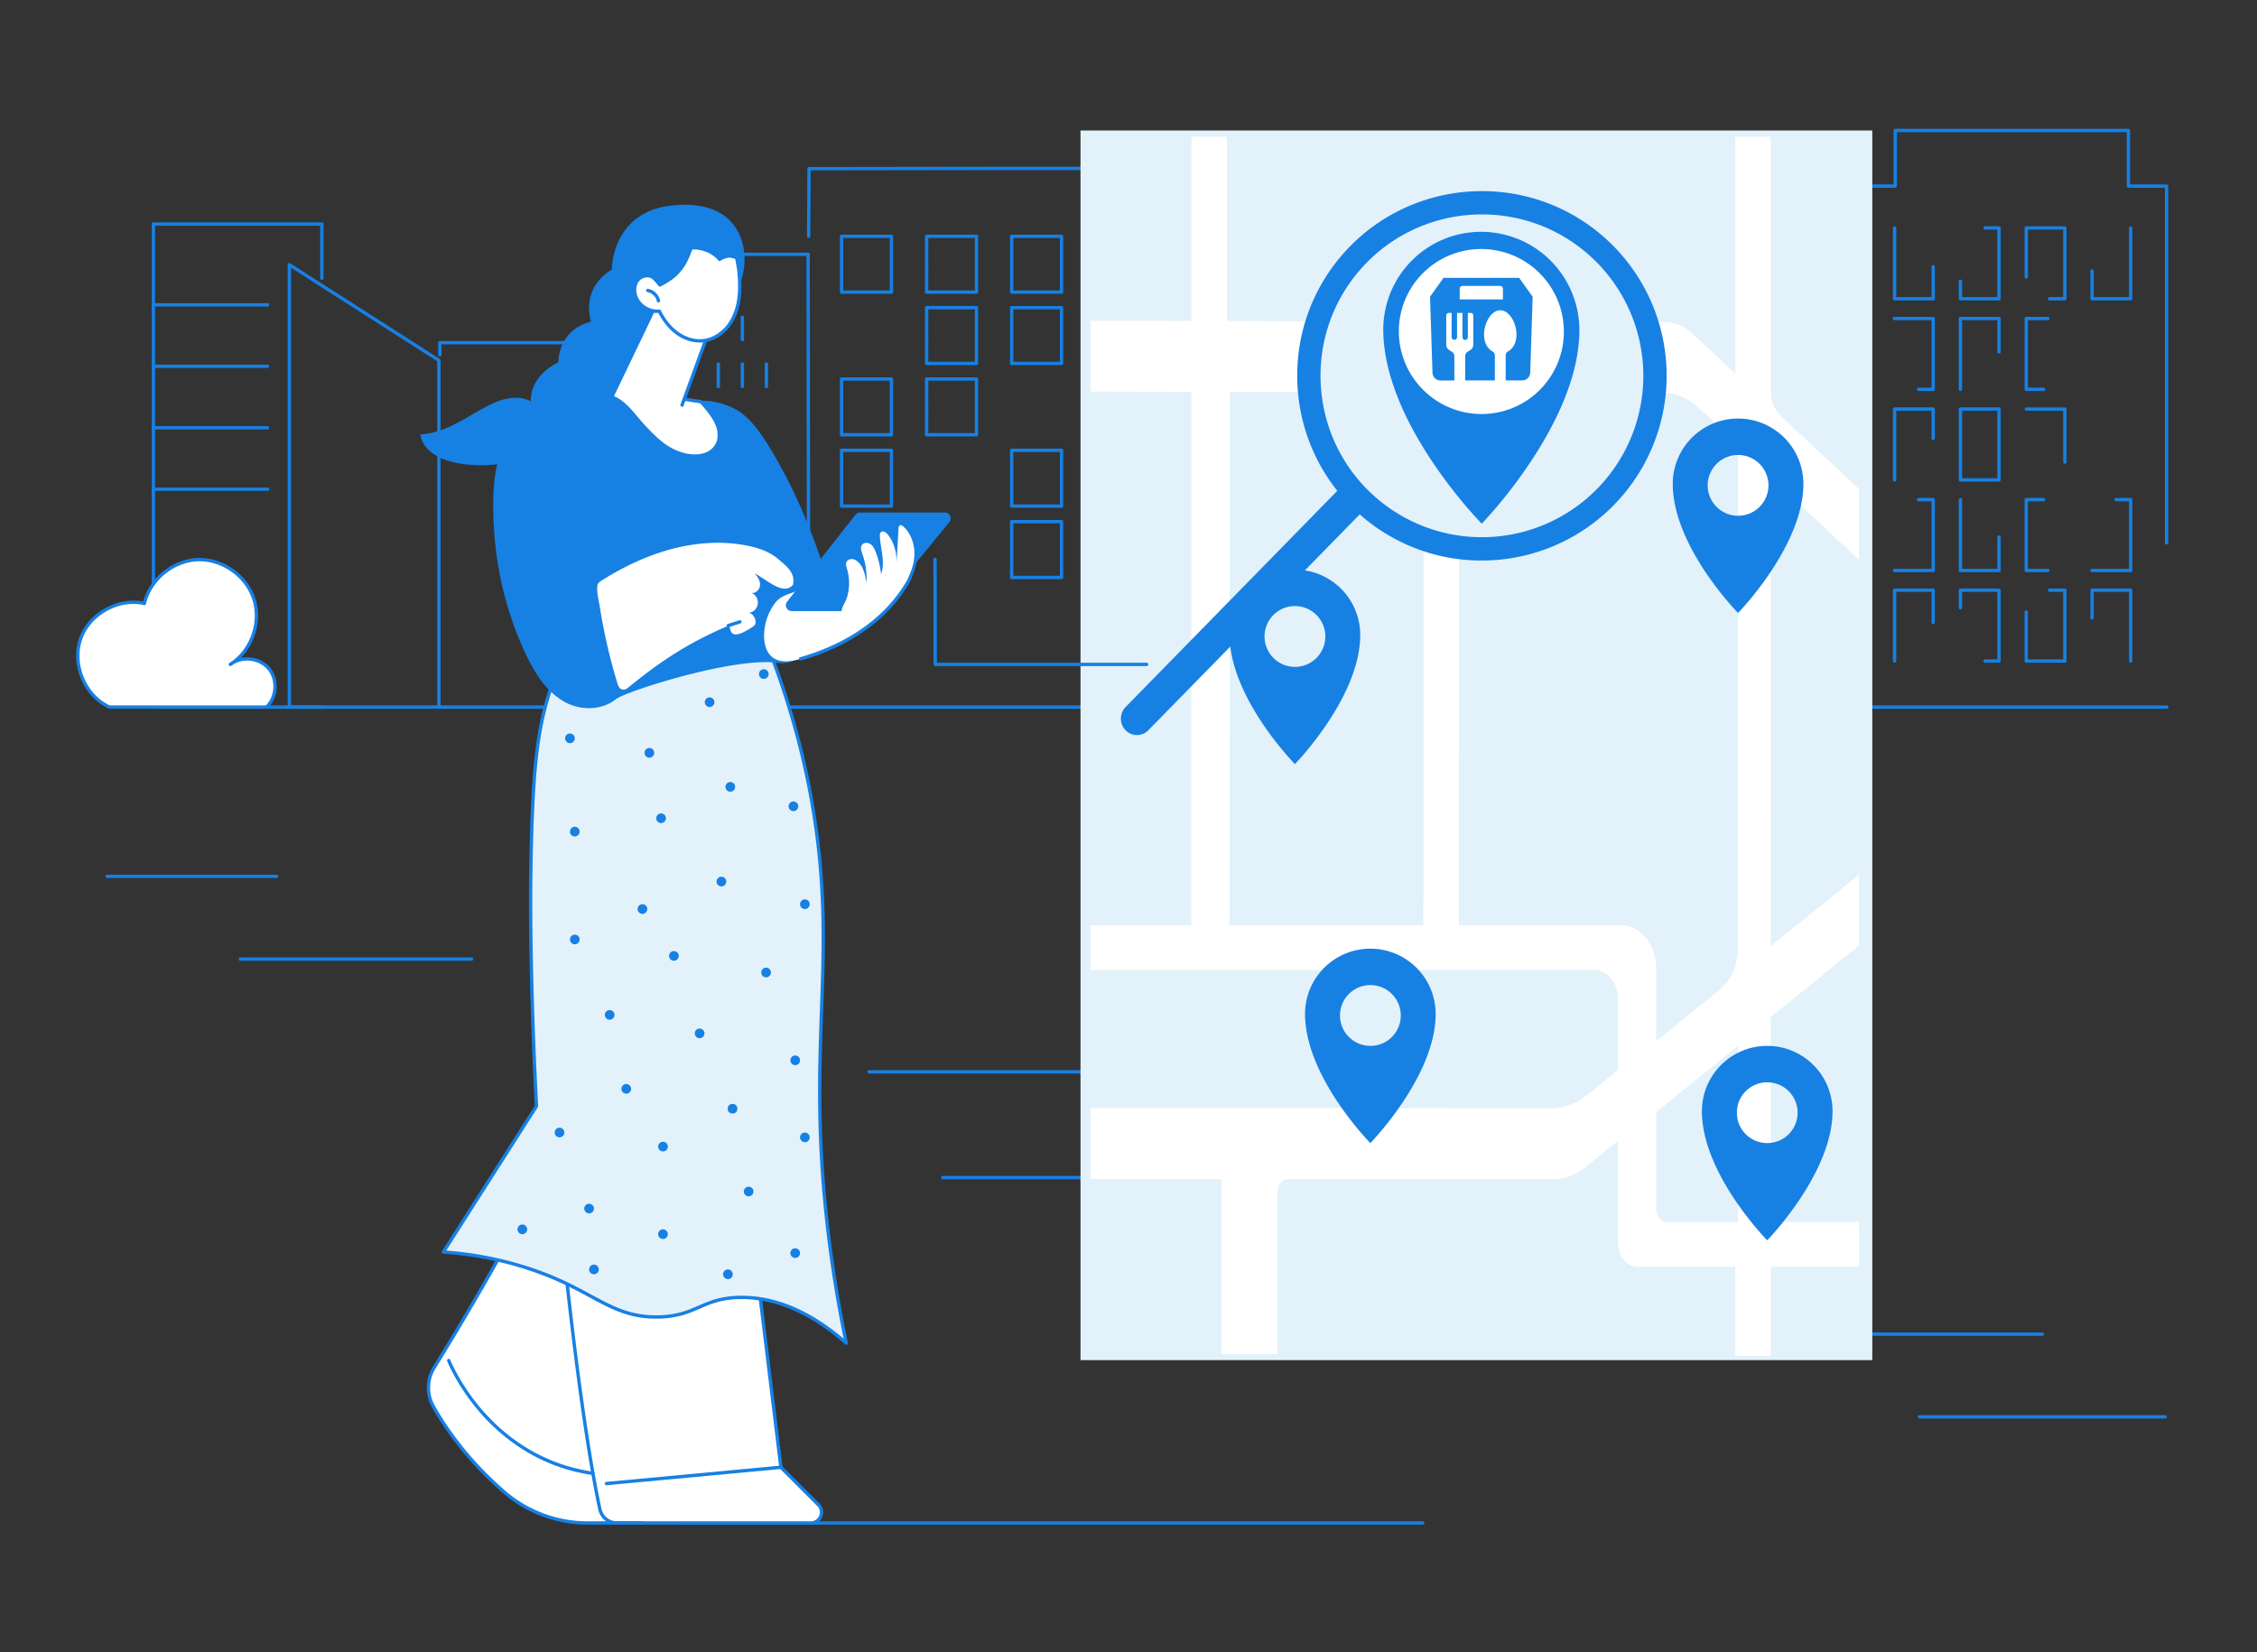 <svg xmlns="http://www.w3.org/2000/svg" viewBox="0 0 3415 2500"><rect x="0" y="0" width="3415" height="2500" fill="#333333" stroke="none"/><defs><style>.cls-1{fill:#1780e3;}.cls-2{fill:#fff;}.cls-3{fill:#e3f1fa;}.cls-4{fill:#1784e3;}</style></defs><g id="Illustration"><g id="Travel_apps" data-name="Travel apps"><path class="cls-1" d="M1913.28,944.52a2.54,2.54,0,0,1-2.54-2.53l-2-684.62H1494.37l-267.71.37-.61,99.77a2.54,2.54,0,0,1-2.54,2.53h0a2.55,2.55,0,0,1-2.53-2.56l.63-102.29a2.53,2.53,0,0,1,2.54-2.52l270.23-.38h416.87a2.54,2.54,0,0,1,2.54,2.53l2,687.16a2.54,2.54,0,0,1-2.53,2.54Z"/><path class="cls-1" d="M1863.61,444.58h-75.48a2.54,2.54,0,0,1-2.54-2.54V357.65a2.54,2.54,0,0,1,2.54-2.54h75.48a2.54,2.54,0,0,1,2.54,2.54V442A2.54,2.54,0,0,1,1863.61,444.58Zm-72.94-5.08h70.4V360.19h-70.4Z"/><path class="cls-1" d="M1606.21,444.58h-75.48a2.54,2.54,0,0,1-2.53-2.54V357.65a2.54,2.54,0,0,1,2.53-2.54h75.48a2.54,2.54,0,0,1,2.54,2.54V442A2.54,2.54,0,0,1,1606.21,444.58Zm-72.94-5.08h70.4V360.19h-70.4Z"/><path class="cls-1" d="M1477.51,444.58H1402a2.54,2.54,0,0,1-2.53-2.54V357.65a2.54,2.54,0,0,1,2.53-2.54h75.48a2.54,2.54,0,0,1,2.53,2.54V442A2.54,2.54,0,0,1,1477.51,444.58Zm-72.94-5.08H1475V360.19h-70.4Z"/><path class="cls-1" d="M1348.81,444.58h-75.47a2.54,2.54,0,0,1-2.54-2.54V357.65a2.54,2.54,0,0,1,2.54-2.54h75.47a2.54,2.54,0,0,1,2.54,2.54V442A2.54,2.54,0,0,1,1348.81,444.58Zm-72.94-5.08h70.4V360.19h-70.4Z"/><path class="cls-1" d="M1863.61,552.5h-75.48a2.54,2.54,0,0,1-2.54-2.54V465.58a2.54,2.54,0,0,1,2.54-2.54h75.48a2.54,2.54,0,0,1,2.54,2.54V550A2.54,2.54,0,0,1,1863.61,552.5Zm-72.94-5.07h70.4V468.11h-70.4Z"/><path class="cls-1" d="M1734.91,552.5h-75.48a2.53,2.53,0,0,1-2.53-2.54V465.58a2.53,2.53,0,0,1,2.53-2.54h75.48a2.54,2.54,0,0,1,2.54,2.54V550A2.54,2.54,0,0,1,1734.91,552.5ZM1662,547.43h70.4V468.11H1662Z"/><path class="cls-1" d="M1606.21,552.5h-75.48a2.53,2.53,0,0,1-2.53-2.54V465.58a2.53,2.53,0,0,1,2.53-2.54h75.48a2.54,2.54,0,0,1,2.54,2.54V550A2.54,2.54,0,0,1,1606.21,552.5Zm-72.94-5.07h70.4V468.11h-70.4Z"/><path class="cls-1" d="M1477.51,552.5H1402a2.53,2.53,0,0,1-2.53-2.54V465.58A2.53,2.53,0,0,1,1402,463h75.48a2.53,2.53,0,0,1,2.53,2.54V550A2.53,2.53,0,0,1,1477.51,552.5Zm-72.94-5.07H1475V468.11h-70.4Z"/><path class="cls-1" d="M1863.61,660.43h-75.48a2.54,2.54,0,0,1-2.54-2.54V573.5a2.54,2.54,0,0,1,2.54-2.54h75.48a2.54,2.54,0,0,1,2.54,2.54v84.39A2.54,2.54,0,0,1,1863.61,660.43Zm-72.94-5.08h70.4V576h-70.4Z"/><path class="cls-1" d="M1734.91,660.43h-75.48a2.54,2.54,0,0,1-2.53-2.54V573.5a2.54,2.54,0,0,1,2.53-2.54h75.48a2.54,2.54,0,0,1,2.54,2.54v84.39A2.54,2.54,0,0,1,1734.91,660.43ZM1662,655.35h70.4V576H1662Z"/><path class="cls-1" d="M1477.51,660.43H1402a2.54,2.54,0,0,1-2.53-2.54V573.5A2.54,2.54,0,0,1,1402,571h75.48a2.54,2.54,0,0,1,2.53,2.54v84.39A2.54,2.54,0,0,1,1477.51,660.43Zm-72.94-5.08H1475V576h-70.4Z"/><path class="cls-1" d="M1348.81,660.43h-75.47a2.54,2.54,0,0,1-2.54-2.54V573.5a2.54,2.54,0,0,1,2.54-2.54h75.47a2.54,2.54,0,0,1,2.54,2.54v84.39A2.54,2.54,0,0,1,1348.81,660.43Zm-72.94-5.08h70.4V576h-70.4Z"/><path class="cls-1" d="M1863.61,768.36h-75.48a2.54,2.54,0,0,1-2.54-2.54V681.43a2.54,2.54,0,0,1,2.54-2.54h75.48a2.54,2.54,0,0,1,2.54,2.54v84.39A2.54,2.54,0,0,1,1863.61,768.36Zm-72.94-5.08h70.4V684h-70.4Z"/><path class="cls-1" d="M1606.21,768.36h-75.48a2.54,2.54,0,0,1-2.53-2.54V681.43a2.54,2.54,0,0,1,2.53-2.54h75.48a2.54,2.54,0,0,1,2.54,2.54v84.39A2.54,2.54,0,0,1,1606.21,768.36Zm-72.94-5.08h70.4V684h-70.4Z"/><path class="cls-1" d="M1348.81,768.36h-75.47a2.54,2.54,0,0,1-2.54-2.54V681.43a2.54,2.54,0,0,1,2.54-2.54h75.47a2.54,2.54,0,0,1,2.54,2.54v84.39A2.54,2.54,0,0,1,1348.81,768.36Zm-72.94-5.08h70.4V684h-70.4Z"/><path class="cls-1" d="M1734.91,876.29h-75.48a2.54,2.54,0,0,1-2.53-2.54V789.36a2.54,2.54,0,0,1,2.53-2.54h75.48a2.54,2.54,0,0,1,2.54,2.54v84.39A2.54,2.54,0,0,1,1734.91,876.29ZM1662,871.21h70.4V791.9H1662Z"/><path class="cls-1" d="M1606.21,876.29h-75.48a2.54,2.54,0,0,1-2.53-2.54V789.36a2.54,2.54,0,0,1,2.53-2.54h75.48a2.54,2.54,0,0,1,2.54,2.54v84.39A2.54,2.54,0,0,1,1606.21,876.29Zm-72.94-5.08h70.4V791.9h-70.4Z"/><path class="cls-1" d="M1734.91,984.21h-75.48a2.53,2.53,0,0,1-2.53-2.53V897.29a2.53,2.53,0,0,1,2.53-2.54h75.48a2.54,2.54,0,0,1,2.54,2.54v84.39A2.54,2.54,0,0,1,1734.91,984.21ZM1662,979.14h70.4V899.82H1662Z"/><path class="cls-1" d="M857.6,1072.45a2.54,2.54,0,0,1-2.54-2.54V521.09h-187v15.59a2.54,2.54,0,1,1-5.07,0V518.55a2.53,2.53,0,0,1,2.53-2.54h192a2.53,2.53,0,0,1,2.54,2.54v551.36A2.54,2.54,0,0,1,857.6,1072.45Z"/><path class="cls-1" d="M1223.51,984.21a2.54,2.54,0,0,1-2.54-2.53l-.79-594.34h-232V590a2.54,2.54,0,0,1-2.54,2.54H876.57a2.54,2.54,0,1,1,0-5.08H983.09V384.8a2.54,2.54,0,0,1,2.54-2.54h237.08a2.54,2.54,0,0,1,2.54,2.54l.8,596.87A2.54,2.54,0,0,1,1223.51,984.21Z"/><path class="cls-1" d="M1014.08,445.76a2.54,2.54,0,0,1-2.54-2.54V409.4a2.54,2.54,0,1,1,5.08,0v33.82A2.54,2.54,0,0,1,1014.08,445.76Z"/><path class="cls-1" d="M1014.08,516.54a2.54,2.54,0,0,1-2.54-2.54V480.18a2.54,2.54,0,1,1,5.08,0V514A2.54,2.54,0,0,1,1014.08,516.54Z"/><path class="cls-1" d="M1050.47,516.54a2.54,2.54,0,0,1-2.54-2.54V480.18a2.54,2.54,0,1,1,5.07,0V514A2.54,2.54,0,0,1,1050.47,516.54Z"/><path class="cls-1" d="M1050.47,658.1a2.54,2.54,0,0,1-2.54-2.54V621.74a2.54,2.54,0,1,1,5.07,0v33.82A2.54,2.54,0,0,1,1050.47,658.1Z"/><path class="cls-1" d="M1086.85,587.32a2.54,2.54,0,0,1-2.54-2.54V551a2.54,2.54,0,0,1,5.08,0v33.82A2.54,2.54,0,0,1,1086.85,587.32Z"/><path class="cls-1" d="M1123.24,587.32a2.54,2.54,0,0,1-2.54-2.54V551a2.54,2.54,0,0,1,5.08,0v33.82A2.54,2.54,0,0,1,1123.24,587.32Z"/><path class="cls-1" d="M1159.62,587.32a2.54,2.54,0,0,1-2.54-2.54V551a2.54,2.54,0,0,1,5.08,0v33.82A2.54,2.54,0,0,1,1159.62,587.32Z"/><path class="cls-1" d="M1086.85,658.1a2.54,2.54,0,0,1-2.54-2.54V621.74a2.54,2.54,0,0,1,5.08,0v33.82A2.54,2.54,0,0,1,1086.85,658.1Z"/><path class="cls-1" d="M1123.24,516.54a2.54,2.54,0,0,1-2.54-2.54V480.18a2.54,2.54,0,1,1,5.08,0V514A2.54,2.54,0,0,1,1123.24,516.54Z"/><path class="cls-1" d="M1014.08,723.84a2.54,2.54,0,0,1-2.54-2.54V687.48a2.54,2.54,0,0,1,5.08,0V721.3A2.54,2.54,0,0,1,1014.08,723.84Z"/><path class="cls-1" d="M1050.47,723.84a2.53,2.53,0,0,1-2.54-2.54V687.48a2.54,2.54,0,1,1,5.07,0V721.3A2.53,2.53,0,0,1,1050.47,723.84Z"/><path class="cls-1" d="M1050.47,794.62a2.54,2.54,0,0,1-2.54-2.54V758.26a2.54,2.54,0,1,1,5.07,0v33.82A2.54,2.54,0,0,1,1050.47,794.62Z"/><path class="cls-1" d="M1086.85,795.7a2.54,2.54,0,0,1-2.54-2.54V759.34a2.54,2.54,0,0,1,5.08,0v33.82A2.54,2.54,0,0,1,1086.85,795.7Z"/><path class="cls-1" d="M1123.24,795.7a2.54,2.54,0,0,1-2.54-2.54V759.34a2.54,2.54,0,1,1,5.08,0v33.82A2.54,2.54,0,0,1,1123.24,795.7Z"/><path class="cls-1" d="M1123.24,723.84a2.53,2.53,0,0,1-2.54-2.54V687.48a2.54,2.54,0,0,1,5.08,0V721.3A2.54,2.54,0,0,1,1123.24,723.84Z"/><path class="cls-1" d="M1123.24,865.4a2.54,2.54,0,0,1-2.54-2.54V829a2.54,2.54,0,0,1,5.08,0v33.82A2.54,2.54,0,0,1,1123.24,865.4Z"/><path class="cls-1" d="M3278.44,1072.46H664.1a2.54,2.54,0,1,1,0-5.07H3278.44a2.54,2.54,0,1,1,0,5.07Z"/><path class="cls-1" d="M487,1072.45H232.12a2.54,2.54,0,0,1-2.54-2.54V339a2.54,2.54,0,0,1,2.54-2.54H487a2.54,2.54,0,0,1,2.54,2.54v82.14a2.54,2.54,0,0,1-5.07,0v-79.6H234.66v725.88H487a2.54,2.54,0,0,1,0,5.08Z"/><path class="cls-1" d="M404.83,463.84H232.12a2.54,2.54,0,0,1,0-5.08H404.83a2.54,2.54,0,1,1,0,5.08Z"/><path class="cls-1" d="M404.83,556.82H232.12a2.54,2.54,0,1,1,0-5.08H404.83a2.54,2.54,0,1,1,0,5.08Z"/><path class="cls-1" d="M404.83,649.8H232.12a2.54,2.54,0,0,1,0-5.08H404.83a2.54,2.54,0,1,1,0,5.08Z"/><path class="cls-1" d="M404.83,742.77H232.12a2.54,2.54,0,1,1,0-5.07H404.83a2.54,2.54,0,1,1,0,5.07Z"/><path class="cls-1" d="M664.1,1072.45H437.83a2.54,2.54,0,0,1-2.54-2.54V400.58a2.54,2.54,0,0,1,3.91-2.14L665.47,543.15a2.56,2.56,0,0,1,1.17,2.14v524.62A2.54,2.54,0,0,1,664.1,1072.45Zm-223.73-5.08H661.56V546.68L440.37,405.22Z"/><path class="cls-2" d="M165.44,1069.91c-36.74-17-56.71-64.42-43.67-102.72s57.27-63,96.73-54c8.56-36.43,43.35-65,80.75-66.29s74.1,24.76,85.18,60.5-4.43,78-36,98.07c17-13.15,44.24-10.3,58.17,6.1s12.37,43.69-3.35,58.38Z"/><path class="cls-1" d="M403.23,1072.45H165.44a2.45,2.45,0,0,1-1.06-.24c-38-17.52-58.58-66-45-105.84,13.15-38.64,57.27-63.89,97.26-56.2,9.76-36.41,44.79-64.53,82.53-65.84,38.61-1.34,76.27,25.43,87.7,62.28,9.53,30.74,0,66-22.3,88.92,15.8-3.12,33.43,2,44,14.35,14.77,17.39,13.11,46.3-3.56,61.88A2.54,2.54,0,0,1,403.23,1072.45ZM166,1067.37h236.2c14.11-14,15.33-39,2.44-54.2-12.15-14.29-35-17.64-51-8.2q-1.87,1.35-3.84,2.6a2.54,2.54,0,0,1-2.91-4.15,38.49,38.49,0,0,1,3.94-2.68C379,980.38,392.33,941.41,382,908.11c-10.77-34.74-46.38-60-82.67-58.71s-70,28.93-78.37,64.33a2.54,2.54,0,0,1-3,1.9c-38.2-8.69-81.14,15.3-93.76,52.38C111.47,1005.34,130.61,1050.69,166,1067.37Z"/><path class="cls-1" d="M2809.88,1054.06a2.54,2.54,0,0,1-2.54-2.54V281.6a2.54,2.54,0,0,1,2.54-2.54h55.24V197.44a2.54,2.54,0,0,1,2.54-2.54h352.76a2.54,2.54,0,0,1,2.54,2.54v81.62h55.25a2.54,2.54,0,0,1,2.54,2.54V821.49a2.54,2.54,0,0,1-5.08,0V284.14h-55.25a2.54,2.54,0,0,1-2.54-2.54V200H2870.2V281.6a2.54,2.54,0,0,1-2.54,2.54h-55.24v767.38A2.54,2.54,0,0,1,2809.88,1054.06Z"/><path class="cls-1" d="M3223.87,454.61h-58.41a2.54,2.54,0,0,1-2.54-2.54V410.19a2.54,2.54,0,0,1,5.08,0v39.35h53.33V344.92a2.54,2.54,0,0,1,5.08,0V452.07A2.53,2.53,0,0,1,3223.87,454.61Z"/><path class="cls-1" d="M3124.27,454.61h-22.84a2.54,2.54,0,1,1,0-5.07h20.3V347.45h-53.34v71.41a2.54,2.54,0,1,1-5.07,0V344.92a2.53,2.53,0,0,1,2.53-2.54h58.42a2.54,2.54,0,0,1,2.54,2.54V452.07A2.54,2.54,0,0,1,3124.27,454.61Z"/><path class="cls-1" d="M3024.66,454.61h-58.41a2.53,2.53,0,0,1-2.54-2.54V425.61a2.54,2.54,0,0,1,5.08,0v23.93h53.33V347.45h-18.39a2.54,2.54,0,1,1,0-5.07h20.93a2.54,2.54,0,0,1,2.54,2.54V452.07A2.54,2.54,0,0,1,3024.66,454.61Z"/><path class="cls-1" d="M2925.05,454.61h-58.41a2.54,2.54,0,0,1-2.54-2.54V344.92a2.54,2.54,0,0,1,5.08,0V449.54h53.34v-46.1a2.54,2.54,0,0,1,5.07,0v48.63A2.53,2.53,0,0,1,2925.05,454.61Z"/><path class="cls-1" d="M3092,591.66h-26.13a2.53,2.53,0,0,1-2.53-2.54V482a2.53,2.53,0,0,1,2.53-2.54h32.43a2.54,2.54,0,1,1,0,5.07h-29.89V586.59H3092a2.54,2.54,0,1,1,0,5.07Z"/><path class="cls-1" d="M2966.25,591.66a2.53,2.53,0,0,1-2.54-2.54V482a2.53,2.53,0,0,1,2.54-2.54h58.41a2.54,2.54,0,0,1,2.54,2.54v50.6a2.54,2.54,0,1,1-5.08,0V484.5h-53.33V589.12A2.54,2.54,0,0,1,2966.25,591.66Z"/><path class="cls-1" d="M2925.05,591.66h-22.17a2.54,2.54,0,0,1,0-5.07h19.64V484.5h-55.88a2.54,2.54,0,1,1,0-5.07h58.41a2.53,2.53,0,0,1,2.54,2.54V589.12A2.53,2.53,0,0,1,2925.05,591.66Z"/><path class="cls-1" d="M3124.27,701.82a2.54,2.54,0,0,1-2.54-2.54V621.55h-55.88a2.54,2.54,0,0,1,0-5.07h58.42a2.54,2.54,0,0,1,2.54,2.54v80.26A2.54,2.54,0,0,1,3124.27,701.82Z"/><path class="cls-1" d="M3024.66,728.71h-58.41a2.53,2.53,0,0,1-2.54-2.53V619a2.53,2.53,0,0,1,2.54-2.54h58.41a2.54,2.54,0,0,1,2.54,2.54V726.18A2.54,2.54,0,0,1,3024.66,728.71Zm-55.87-5.07h53.33V621.55h-53.33Z"/><path class="cls-1" d="M3223.87,1002.81a2.54,2.54,0,0,1-2.54-2.53V895.65H3168V935a2.54,2.54,0,0,1-5.08,0V893.12a2.54,2.54,0,0,1,2.54-2.54h58.41a2.53,2.53,0,0,1,2.54,2.54v107.16A2.53,2.53,0,0,1,3223.87,1002.81Z"/><path class="cls-1" d="M3124.27,1002.81h-58.42a2.53,2.53,0,0,1-2.53-2.53V926.33a2.54,2.54,0,1,1,5.07,0v71.41h53.34V895.65h-20.3a2.54,2.54,0,1,1,0-5.07h22.84a2.54,2.54,0,0,1,2.54,2.54v107.16A2.54,2.54,0,0,1,3124.27,1002.81Z"/><path class="cls-1" d="M3024.66,1002.81h-20.93a2.54,2.54,0,1,1,0-5.07h18.39V895.65h-53.33v23.93a2.54,2.54,0,0,1-5.08,0V893.12a2.53,2.53,0,0,1,2.54-2.54h58.41a2.54,2.54,0,0,1,2.54,2.54v107.16A2.54,2.54,0,0,1,3024.66,1002.81Z"/><path class="cls-1" d="M2866.64,1002.81a2.54,2.54,0,0,1-2.54-2.53V893.12a2.54,2.54,0,0,1,2.54-2.54h58.41a2.53,2.53,0,0,1,2.54,2.54v48.63a2.54,2.54,0,1,1-5.07,0v-46.1h-53.34v104.63A2.54,2.54,0,0,1,2866.64,1002.81Z"/><path class="cls-1" d="M3098.28,865.76h-32.43a2.53,2.53,0,0,1-2.53-2.53V756.07a2.53,2.53,0,0,1,2.53-2.54H3092a2.54,2.54,0,0,1,0,5.08h-23.59V860.69h29.89a2.54,2.54,0,1,1,0,5.07Z"/><path class="cls-1" d="M3024.66,865.76h-58.41a2.53,2.53,0,0,1-2.54-2.53V756.07a2.54,2.54,0,1,1,5.08,0V860.69h53.33V812.62a2.54,2.54,0,1,1,5.08,0v50.61A2.54,2.54,0,0,1,3024.66,865.76Z"/><path class="cls-1" d="M2925.05,865.76h-58.41a2.54,2.54,0,1,1,0-5.07h55.88V758.61h-19.64a2.54,2.54,0,0,1,0-5.08h22.17a2.53,2.53,0,0,1,2.54,2.54V863.23A2.53,2.53,0,0,1,2925.05,865.76Z"/><path class="cls-1" d="M3223.87,865.76h-58.41a2.54,2.54,0,1,1,0-5.07h55.87V758.61H3201.7a2.54,2.54,0,1,1,0-5.08h22.17a2.53,2.53,0,0,1,2.54,2.54V863.23A2.53,2.53,0,0,1,3223.87,865.76Z"/><path class="cls-1" d="M2866.64,728.71a2.54,2.54,0,0,1-2.54-2.53V619a2.54,2.54,0,0,1,2.54-2.54h58.41a2.53,2.53,0,0,1,2.54,2.54v44.24a2.54,2.54,0,1,1-5.07,0V621.55h-53.34V726.18A2.54,2.54,0,0,1,2866.64,728.71Z"/><path class="cls-1" d="M2258.82,1072.46a2.54,2.54,0,0,1-2.54-2.53V442.38H1935V589.47a2.54,2.54,0,0,1-5.08,0V439.84a2.54,2.54,0,0,1,2.54-2.54h326.37a2.54,2.54,0,0,1,2.54,2.54v630.09A2.53,2.53,0,0,1,2258.82,1072.46Z"/><rect class="cls-3" x="2176.94" y="477.39" width="41.74" height="144.35" transform="translate(4395.62 1099.12) rotate(180)"/><rect class="cls-3" x="2093.47" y="477.39" width="41.74" height="144.35" transform="translate(4228.67 1099.12) rotate(180)"/><rect class="cls-3" x="2093.19" y="657.96" width="41.74" height="144.35" transform="translate(4228.11 1460.27) rotate(180)"/><rect class="cls-3" x="2009.71" y="657.96" width="41.74" height="144.35" transform="translate(4061.16 1460.27) rotate(180)"/><rect class="cls-3" x="2176.7" y="839.3" width="41.74" height="144.35" transform="translate(4395.14 1822.95) rotate(180)"/><rect class="cls-3" x="2093.22" y="839.3" width="41.74" height="144.35" transform="translate(4228.19 1822.95) rotate(180)"/><path class="cls-1" d="M1746.55,1624.41H1314.92a2.54,2.54,0,1,1,0-5.08h431.63a2.54,2.54,0,0,1,0,5.08Z"/><path class="cls-1" d="M2152.65,2307.09h-1125a2.54,2.54,0,0,1,0-5.08h1125a2.54,2.54,0,1,1,0,5.08Z"/><path class="cls-1" d="M1742.6,1784.45H1426.44a2.54,2.54,0,0,1,0-5.08H1742.6a2.54,2.54,0,0,1,0,5.08Z"/><path class="cls-1" d="M713.44,1453.77H363.75a2.54,2.54,0,1,1,0-5.07H713.44a2.54,2.54,0,1,1,0,5.07Z"/><path class="cls-1" d="M418.36,1328.6H162.22a2.54,2.54,0,1,1,0-5.07H418.36a2.54,2.54,0,1,1,0,5.07Z"/><path class="cls-1" d="M3275.9,2146.47H2904.62a2.54,2.54,0,1,1,0-5.07H3275.9a2.54,2.54,0,1,1,0,5.07Z"/><path class="cls-1" d="M3090.26,2021.3H2690.64a2.54,2.54,0,0,1,0-5.08h399.62a2.54,2.54,0,0,1,0,5.08Z"/><rect class="cls-3" x="1634.88" y="197.46" width="1198.03" height="1860.65"/><path class="cls-2" d="M2812.9,1849.07l-133.65,0,0-310,133.61-108.18V1323.62l-133.6,108.17.09-709.15L2812.9,847.23V740L2694.19,629.17c-9.36-8.73-14.78-22.39-14.78-37.21l.05-385.15h-53.78l0,358.38L2561.15,505c-12.38-11.55-27.67-17.8-43.67-17.83l-661.06-1.49,0-278.88h-53.78l0,278.78L1650,485.31V592.57l152.66.29-.1,807.41-152.56,0v67.52l121.53,0,145.6,0,494.83-.15c20.3,0,36.16,19.43,36.16,44.32V1619l-46,37.28c-16.69,13.54-36,20.78-55.52,20.77l-178.61-.12-141.76-.09L1650,1676.6v107.29l198.29.25,0,264.6h84.41l0-244.75c0-10.74,7.4-19.8,16.16-19.79l401.07.12c17.29,0,34.49-6.41,49.31-18.43l48.85-39.61,0,153.92c0,20.5,13.06,36.5,29.78,36.49l147.65,0,0,135.2h53.78l0-135.22,133.66,0Zm-659.23-448.9-293.16.08.1-807.29,293.17.54Zm476,449-107.67,0c-9,0-16-8.58-16-19.57l0-146.86,123.66-100.12Zm0-414.76c0,25.43-10.88,49.78-28.68,64.19l-95,76.9v-109.9c0-37-23.62-65.76-53.77-65.58v.1l-244.84.07.1-806.55,306.87.57c20.51,0,40.12,8,56,22.87l59.39,55.42Z"/><path class="cls-1" d="M2673.92,1582.61a98.82,98.82,0,0,0-98.82,98.81c0,95.18,98.82,195.39,98.82,195.39s98.82-101.12,98.82-195.39A98.82,98.82,0,0,0,2673.92,1582.61Zm0,147.1a46,46,0,1,1,46-46A46,46,0,0,1,2673.92,1729.71Z"/><path class="cls-1" d="M2629.82,633.35A98.81,98.81,0,0,0,2531,732.16c0,95.18,98.82,195.39,98.82,195.39s98.81-101.13,98.81-195.39A98.81,98.81,0,0,0,2629.82,633.35Zm0,147.1a46,46,0,1,1,46-46A46,46,0,0,1,2629.82,780.45Z"/><path class="cls-1" d="M1959.32,862a98.81,98.81,0,0,0-98.81,98.82c0,95.17,98.81,195.39,98.81,195.39s98.82-101.13,98.82-195.39A98.82,98.82,0,0,0,1959.32,862Zm0,147.1a46,46,0,1,1,46-46A46,46,0,0,1,1959.32,1009.14Z"/><path class="cls-1" d="M2073.43,1435.51a98.81,98.81,0,0,0-98.81,98.81c0,95.17,98.81,195.39,98.81,195.39s98.82-101.13,98.82-195.39A98.81,98.81,0,0,0,2073.43,1435.51Zm0,147.1a46,46,0,1,1,46.05-46A46,46,0,0,1,2073.43,1582.61Z"/><circle class="cls-3" cx="2242.29" cy="571.59" r="263.92" transform="translate(252.58 1752.95) rotate(-45)"/><path class="cls-1" d="M2241.76,848.19a277.46,277.46,0,0,1-181.71-67.51c-116.93-100.43-130.35-277.28-29.92-394.21s277.28-130.36,394.22-29.92a279.56,279.56,0,0,1-161,490.82Q2252.53,848.2,2241.76,848.19ZM2056.89,409.45c-87.76,102.18-76,256.71,26.15,344.47a244.27,244.27,0,1,0,318.32-370.61C2299.18,295.54,2144.65,307.27,2056.89,409.45Z"/><path class="cls-1" d="M1720.31,1112.33a24,24,0,0,1-17.21-7.28,25.23,25.23,0,0,1,0-35.16l321.17-328.05a24,24,0,0,1,34.42,0,25.23,25.23,0,0,1,0,35.16l-321.17,328A24,24,0,0,1,1720.31,1112.33Z"/><path class="cls-1" d="M2241,350.79a147.94,147.94,0,0,0-148,148.32C2093.34,642,2242,792.39,2242,792.39s148-151.8,147.69-293.28A148.71,148.71,0,0,0,2241,350.79Z"/><ellipse class="cls-2" cx="2241.37" cy="501.6" rx="124.73" ry="125" transform="translate(302.47 1732.86) rotate(-45.03)"/><path class="cls-4" d="M2298.55,420.42H2184.16L2163.73,449,2167.44,564a12.09,12.09,0,0,0,12.08,11.7h21V538.87a7.57,7.57,0,0,0-3.38-6.31l-4.86-3.24a9,9,0,0,1-4-7.51V477.35a3.82,3.82,0,0,1,3.82-3.82h4.35V510.3a4.09,4.09,0,0,0,8.17,0V473.53h8.17V510.3a4.09,4.09,0,0,0,8.18,0V473.53h4.35a3.82,3.82,0,0,1,3.82,3.82v44.46a9,9,0,0,1-4,7.51l-4.87,3.24a7.59,7.59,0,0,0-3.37,6.31v36.79h44.94v-38a6.63,6.63,0,0,0-3.42-5.78c-7.69-4.3-12.92-13.16-12.92-25.62,0-18,11-36.77,24.51-36.77s24.51,18.72,24.51,36.77c0,12.46-5.23,21.32-12.92,25.63a6.61,6.61,0,0,0-3.42,5.77v38h25.06a12.09,12.09,0,0,0,12.09-11.7L2319,449ZM2274,453.1h-65.36V436.77a4.09,4.09,0,0,1,4.1-4.09h57.17a4.09,4.09,0,0,1,4.09,4.09Z"/><path class="cls-1" d="M1734.91,1007.9l-319.87,0a2.54,2.54,0,0,1-2.54-2.53l-.25-158.76a2.54,2.54,0,0,1,2.54-2.54h0a2.54,2.54,0,0,1,2.54,2.53l.24,156.23,317.34,0a2.54,2.54,0,0,1,0,5.08Z"/><path class="cls-2" d="M1130.81,955.44s196,474.91-3.32,821.29l54,443.53L1238.3,2277c10.16,10.16,3,27.53-11.4,27.53H889a192.61,192.61,0,0,1-126.36-47.05c-33.62-29.21-74.44-72.1-106.74-128.8a58.13,58.13,0,0,1,1.05-59.36c40.73-65.86,141.87-233.34,180.36-333.45,0,0-60.64-665.64,34.91-775.3Z"/><path class="cls-1" d="M1226.9,2307.09H889a195.12,195.12,0,0,1-128-47.67C717,2221.14,680.85,2177.58,653.73,2130a60.66,60.66,0,0,1,1.09-62c41.33-66.82,141.48-232.79,179.94-332.47-1-11.09-15.25-173.31-18.33-346.13-4.28-239.68,13.85-384.51,53.91-430.48a2.51,2.51,0,0,1,1.86-.87l258.56-5.15h0a2.54,2.54,0,0,1,2.35,1.57c.49,1.19,49.4,120.87,73.25,281.35,14,94.28,16.79,184,8.22,266.72-10.68,103.14-39.11,195.57-84.51,274.72L1184,2219.09l56.14,56.14a18.66,18.66,0,0,1-13.2,31.86ZM873.44,963.1c-92.73,110.14-34.18,765.93-33.57,772.56a2.63,2.63,0,0,1-.16,1.14c-38.46,100-139.09,266.81-180.57,333.87a55.56,55.56,0,0,0-1,56.77c26.84,47.13,62.57,90.24,106.2,128.15A190.08,190.08,0,0,0,889,2302H1226.9a13.59,13.59,0,0,0,9.61-23.19l-56.76-56.76a2.57,2.57,0,0,1-.73-1.49L1125,1777a2.45,2.45,0,0,1,.32-1.57c102.6-178.3,98-391.47,76.09-538.9C1179.12,1086.76,1135,972.74,1129.11,958Z"/><path class="cls-1" d="M1127.49,1779.27a2.54,2.54,0,0,1-2.53-2.39L1089,1162.44a2.66,2.66,0,0,1,.28-1.33l18-34.49a2.54,2.54,0,0,1,4.51,2.34l-17.64,33.88L1130,1776.59a2.55,2.55,0,0,1-2.39,2.68Z"/><path class="cls-1" d="M972.43,2307.09h-39a29,29,0,0,1-28.24-22.77c-37.74-175.46-70-543.17-70.37-546.87a2.54,2.54,0,1,1,5.06-.44c.32,3.69,32.6,371.09,70.27,546.24A23.92,23.92,0,0,0,933.42,2302h39a2.54,2.54,0,1,1,0,5.08Z"/><path class="cls-1" d="M917.67,2247.44a2.53,2.53,0,0,1-.23-5.06l263.87-24.65a2.54,2.54,0,0,1,.47,5.06l-263.87,24.64Z"/><path class="cls-1" d="M897.14,2232a2.31,2.31,0,0,1-.37,0c-83.64-12-139-58.27-170.8-94.93-34.38-39.68-49.24-77.1-49.38-77.48a2.54,2.54,0,0,1,4.73-1.85c.14.37,14.75,37.11,48.61,76.15,31.18,35.94,85.55,81.27,167.57,93.09a2.54,2.54,0,0,1-.36,5.05Z"/><path class="cls-3" d="M1156.13,963.7c45.67,112.76,65.51,206.46,75.23,267.45,36.12,226.49-11.77,349.9,21.46,631.24,8.83,74.78,20.31,134.62,27.73,170.06-37.15-32.72-92.55-69.85-159.88-69.24-58.44.52-66.9,28.94-125.91,29.62-74.45.86-97.91-43.95-204.91-76.53a530.72,530.72,0,0,0-119-21.74l140.94-220.77c-2.22-42.48-5-102.79-6.92-175.35-2.81-104.73-2.3-173.88-.52-234.24,3.41-115.28,10.62-169.55,31.44-229.7a558.53,558.53,0,0,1,26-62.48Z"/><path class="cls-1" d="M1280.54,2035a2.51,2.51,0,0,1-1.67-.64c-52.23-46-105.54-69.09-158.18-68.61-28.68.26-44.72,7.19-61.7,14.53-16.79,7.26-34.16,14.76-64.2,15.1-42.31.45-68.75-13.73-102.1-31.73-26.63-14.38-56.82-30.68-103.58-44.91a529.13,529.13,0,0,0-118.47-21.64,2.53,2.53,0,0,1-2-3.9l140.5-220.08c-3-57.69-5.31-116.43-6.88-174.6-2.44-91.29-2.61-163.58-.52-234.39,3.46-116.67,10.83-170.51,31.58-230.45a565,565,0,0,1,26.08-62.77,2.57,2.57,0,0,1,2.21-1.42l294.41-8.31h.08a2.53,2.53,0,0,1,2.35,1.58c35.74,88.25,61.11,178.41,75.39,268,18.2,114.12,15.08,203,11.79,297.11-3.35,95.64-6.82,194.54,9.68,334.23,6.74,57.09,16.06,114.23,27.69,169.84a2.53,2.53,0,0,1-1.21,2.71A2.57,2.57,0,0,1,1280.54,2035Zm-158.24-74.33c51.55,0,103.4,21.84,154.24,65-11-53.43-19.78-108.21-26.24-162.94-16.55-140.08-13.07-239.17-9.72-335,3.29-93.86,6.4-182.51-11.72-296.14-14.14-88.65-39.18-177.89-74.43-265.26l-291.11,8.22a559.1,559.1,0,0,0-25.17,60.82c-20.55,59.38-27.87,112.87-31.3,228.94-2.09,70.71-1.93,142.91.52,234.1,1.57,58.41,3.89,117.38,6.92,175.28a2.62,2.62,0,0,1-.4,1.5L675.24,1892.33a533.92,533.92,0,0,1,115.35,21.54c47.24,14.38,77.67,30.81,104.51,45.3,32.71,17.65,58.52,31.55,99.63,31.12,29-.33,45.16-7.3,62.24-14.68,16.7-7.21,34-14.67,63.68-14.94Z"/><path class="cls-1" d="M906,1920.89a7.3,7.3,0,1,1-7.3-7.31A7.31,7.31,0,0,1,906,1920.89Z"/><path class="cls-1" d="M898.67,1828.8a7.31,7.31,0,1,1-7.3-7.32A7.3,7.3,0,0,1,898.67,1828.8Z"/><path class="cls-1" d="M853.92,1713.73a7.31,7.31,0,1,1-7.3-7.31A7.31,7.31,0,0,1,853.92,1713.73Z"/><path class="cls-1" d="M1010.47,1735a7.31,7.31,0,1,1-7.31-7.31A7.31,7.31,0,0,1,1010.47,1735Z"/><path class="cls-1" d="M954.89,1647.61a7.31,7.31,0,1,1-7.31-7.32A7.31,7.31,0,0,1,954.89,1647.61Z"/><path class="cls-1" d="M1065.9,1563.69a7.31,7.31,0,1,1-7.3-7.32A7.3,7.3,0,0,1,1065.9,1563.69Z"/><path class="cls-1" d="M1166.44,1471.59a7.31,7.31,0,1,1-7.31-7.32A7.31,7.31,0,0,1,1166.44,1471.59Z"/><path class="cls-1" d="M1225.13,1368.25a7.3,7.3,0,1,1-7.3-7.32A7.3,7.3,0,0,1,1225.13,1368.25Z"/><path class="cls-1" d="M1207.83,1220.08a7.31,7.31,0,1,1-7.3-7.32A7.31,7.31,0,0,1,1207.83,1220.08Z"/><path class="cls-1" d="M869.66,1117.24a7.3,7.3,0,1,1-7.3-7.32A7.31,7.31,0,0,1,869.66,1117.24Z"/><path class="cls-1" d="M1210.53,1604.47a7.31,7.31,0,1,1-7.31-7.31A7.31,7.31,0,0,1,1210.53,1604.47Z"/><path class="cls-1" d="M989.87,1139.19a7.31,7.31,0,1,1-7.31-7.32A7.31,7.31,0,0,1,989.87,1139.19Z"/><path class="cls-1" d="M933.77,1012.68a7.31,7.31,0,1,1-7.3-7.32A7.31,7.31,0,0,1,933.77,1012.68Z"/><path class="cls-1" d="M1010.47,1867.53a7.31,7.31,0,1,1-7.31-7.32A7.31,7.31,0,0,1,1010.47,1867.53Z"/><path class="cls-1" d="M1108.7,1928.21a7.31,7.31,0,1,1-7.3-7.32A7.31,7.31,0,0,1,1108.7,1928.21Z"/><path class="cls-1" d="M1210.53,1896.16a7.31,7.31,0,1,1-7.31-7.32A7.31,7.31,0,0,1,1210.53,1896.16Z"/><path class="cls-1" d="M1140.06,1803a7.3,7.3,0,1,1-7.3-7.32A7.31,7.31,0,0,1,1140.06,1803Z"/><path class="cls-1" d="M1225.13,1721.05a7.3,7.3,0,1,1-7.3-7.32A7.31,7.31,0,0,1,1225.13,1721.05Z"/><ellipse class="cls-1" cx="1108.38" cy="1677.73" rx="7.3" ry="7.32"/><path class="cls-1" d="M929.77,1535.73a7.3,7.3,0,1,1-7.3-7.31A7.31,7.31,0,0,1,929.77,1535.73Z"/><path class="cls-1" d="M877,1258.39a7.31,7.31,0,1,1-7.31-7.32A7.31,7.31,0,0,1,877,1258.39Z"/><path class="cls-1" d="M1027,1446.47a7.31,7.31,0,1,1-7.3-7.31A7.31,7.31,0,0,1,1027,1446.47Z"/><path class="cls-1" d="M979.39,1375.56a7.31,7.31,0,1,1-7.31-7.31A7.31,7.31,0,0,1,979.39,1375.56Z"/><path class="cls-1" d="M1098.88,1334a7.31,7.31,0,1,1-7.3-7.32A7.3,7.3,0,0,1,1098.88,1334Z"/><path class="cls-1" d="M877,1421.62a7.31,7.31,0,1,1-7.31-7.32A7.31,7.31,0,0,1,877,1421.62Z"/><path class="cls-1" d="M1007.57,1238.17a7.31,7.31,0,1,1-7.3-7.31A7.31,7.31,0,0,1,1007.57,1238.17Z"/><path class="cls-1" d="M1112.32,1190.68a7.31,7.31,0,1,1-7.31-7.32A7.31,7.31,0,0,1,1112.32,1190.68Z"/><path class="cls-1" d="M1081,1062.58a7.3,7.3,0,1,1-7.3-7.31A7.31,7.31,0,0,1,1081,1062.58Z"/><path class="cls-1" d="M1163,1020a7.31,7.31,0,1,1-7.31-7.32A7.31,7.31,0,0,1,1163,1020Z"/><path class="cls-1" d="M797.64,1860.21a7.31,7.31,0,1,1-7.31-7.31A7.31,7.31,0,0,1,797.64,1860.21Z"/><path class="cls-1" d="M1091.84,477.13c27.7-31.47,43.64-76.74,29.36-116.15-16.19-44.63-61-55.72-108.14-49.59C925,322.85,925.72,408,925.72,408s-46.53,23.63-31.5,78.75c-50.83,12.89-49.4,61.57-49.4,61.57s-42.24,17.9-41.7,58.7c-54.23-24.7-100.38,47-167,50.23C642,704,730.27,717.25,809,689.75c41-14.3,85.42-6.29,120.71-31.52a139.08,139.08,0,0,0,40.46-45.35c10.23-18.39,7.67-42.91,16.76-59.52,7.54-13.77,34.47-52.52,47.68-60.73C1055.49,479.66,1075.55,495.64,1091.84,477.13Z"/><path class="cls-2" d="M992.38,467.43l-67.2,140s77.29,97.49,137,93.64,48.58-71.38,4.09-92.35l-31.88-4.88L1075,494.71Z"/><path class="cls-1" d="M1032,615.5a2.65,2.65,0,0,1-.87-.15,2.54,2.54,0,0,1-1.52-3.26l43-118.25a2.54,2.54,0,1,1,4.77,1.74l-43,118.25A2.52,2.52,0,0,1,1032,615.5Z"/><path class="cls-1" d="M1060.4,610.35l-.39,0-23.7-3.62a2.53,2.53,0,0,1-2.12-2.9,2.5,2.5,0,0,1,2.89-2.12l23.7,3.62a2.54,2.54,0,0,1-.38,5.05Z"/><path class="cls-2" d="M1119.08,440.66c-.81,16.64-4.67,33.46-13.65,47.49s-23.53,25-40,27.25c-14.32,1.94-29.08-2.79-40.8-11.25s-20.57-20.42-27.06-33.32c-15,1.67-30.57-8-35.66-22.25-2.93-8.21-2.34-18.06,3.21-24.79s16.51-9,23.34-3.53c3.89,3.09,10,11,10,11s17.36-8.75,25.74-17.82c9.57-10.36,14.23-18.35,21.47-38.44,3.42.06,11.48-1.14,25.45,4.58a48.15,48.15,0,0,1,17.67,12.9,32.52,32.52,0,0,1,12.86-4.94c6-.85,13,2.72,13,2.72s2.77,14.24,3.27,19.23A211.26,211.26,0,0,1,1119.08,440.66Z"/><path class="cls-1" d="M1059,518.36c-12.2,0-25-4.27-35.86-12.15-10.68-7.72-19.78-18.72-27.06-32.71-15.7.94-31.23-9.17-36.57-24.06-3.52-9.83-2.12-20.27,3.64-27.26,6.7-8.13,19.26-9.95,26.88-3.91,3,2.37,7,7.18,9.12,9.73,4.6-2.47,16.79-9.38,23.2-16.32,9.52-10.31,14-18.38,21-37.58a2.57,2.57,0,0,1,2.43-1.68c.43,0,1,0,1.55,0,4.27-.12,12.26-.35,24.82,4.79a50.91,50.91,0,0,1,17.19,12,35.28,35.28,0,0,1,12-4.18c6.7-1,14.18,2.82,14.5,3a2.55,2.55,0,0,1,1.34,1.77c.11.59,2.8,14.42,3.31,19.46a211.52,211.52,0,0,1,1.17,31.59c-.93,19.23-5.66,35.63-14,48.74-10,15.57-25.6,26.19-41.84,28.39A48.89,48.89,0,0,1,1059,518.36Zm-61.44-50.07a2.55,2.55,0,0,1,2.27,1.39c7,14,15.88,24.9,26.28,32.41,11.91,8.6,26.1,12.54,39,10.79,14.77-2,29.07-11.76,38.24-26.1,7.9-12.35,12.36-27.91,13.25-46.24h0a205.69,205.69,0,0,0-1.16-30.84c-.39-3.95-2.3-14.12-3-17.71-2-.87-6.57-2.53-10.39-2a30.17,30.17,0,0,0-11.76,4.51,2.55,2.55,0,0,1-3.44-.5,46.06,46.06,0,0,0-16.65-12.13c-11.51-4.72-18.78-4.53-22.7-4.42-6.87,18.78-11.61,27.06-21.4,37.66-8.59,9.3-25.74,18-26.46,18.36a2.54,2.54,0,0,1-3.15-.71c-.05-.07-6-7.66-9.6-10.53-5.44-4.32-14.87-2.82-19.8,3.16-4.56,5.53-5.65,14.29-2.78,22.32,4.69,13.08,19.2,22.1,33,20.57Z"/><path class="cls-1" d="M996.29,457.71a2.54,2.54,0,0,1-2.48-2A18,18,0,0,0,979.71,442a2.54,2.54,0,1,1,.91-5,23.24,23.24,0,0,1,18.16,17.64,2.54,2.54,0,0,1-2,3A2.46,2.46,0,0,1,996.29,457.71Z"/><path class="cls-1" d="M856.46,1063.24c-29.2-15.22-47.66-45-61.64-74.85-32.87-70-48.81-147.66-48.57-225,.12-38.37,4.89-78.72,27.33-109.85,24.28-33.68,65.8-51.18,106.87-57.36,16.55-2.5,34.12-3.28,49.37,3.59,19.83,8.94,31.9,28.81,46.84,44.6,17.36,18.38,32.82,33.87,57.16,40.74,15.54,4.38,37.1,4.15,47.25-10.74,4.55-6.67,5.36-13.48,4.3-21.48-2.24-16.78-18-33.43-28.64-45.82,20.45-3.3,51,6.51,67.17,19.49s28.1,30.36,39,48c33.28,53.85,58.84,112.2,79.31,172.09,7.24,21.19,13.94,43.33,11.63,65.6-2.61,25.19-7.29,49.24-25.9,66.44-6,5.56-11.75,10.54-16.74,14.73A43.76,43.76,0,0,1,1177,1003c-67.6-9.3-231.11,43.68-245,54.89C911.19,1074.77,879.74,1075.37,856.46,1063.24Z"/><path class="cls-1" d="M923.25,858.24a2.54,2.54,0,0,1-2.42-1.77L888.52,755.11a2.54,2.54,0,1,1,4.84-1.54l32.31,101.35a2.55,2.55,0,0,1-1.65,3.19A2.35,2.35,0,0,1,923.25,858.24Z"/><path class="cls-1" d="M1151.54,819.36a2.68,2.68,0,0,1-.88-.16,2.55,2.55,0,0,1-1.51-3.26c9.58-25.92.23-42.05-9.66-59.14-4-6.95-8.2-14.15-11.07-22.07a2.54,2.54,0,0,1,4.78-1.73c2.71,7.5,6.76,14.49,10.68,21.26,10,17.34,20.44,35.28,10,63.44A2.55,2.55,0,0,1,1151.54,819.36Z"/><path class="cls-2" d="M934.16,1033.88c1.14,3.7,2.76,7.89,6.44,9.1a9.64,9.64,0,0,0,8.8-1.63c50.87-41.49,91.43-68.2,151.68-94.11,7.66-3.3-4.44,30.13,39.14.28,6.87-4.7,1.13-18.76-7.09-20.13a15.78,15.78,0,0,0,3.85-30.21c6.58,1.23,12.71-5.33,13-12s-3.63-12.88-8.41-17.58c18.22,8.85,43.77,34.62,58.22,17.24,3.86-17.59-8.45-27-22.11-38.72s-31.48-17.58-49.19-20.91c-39.4-7.41-80.43-3.72-118.94,7.43-33.88,9.81-66.14,25.22-96.06,43.8-7.36,4.57-9.81,5.55-9.92,14-.12,9.09,2.54,19.09,4,28.06q4.43,28,10.73,55.68Q925.12,1004.32,934.16,1033.88Z"/><path class="cls-1" d="M1102.17,949.1a2.54,2.54,0,0,1-.77-5l17.42-5.56a2.54,2.54,0,0,1,1.54,4.84L1102.94,949A2.63,2.63,0,0,1,1102.17,949.1Z"/><path class="cls-1" d="M841.23,922.76a2.54,2.54,0,0,1-1.61-4.51A274.57,274.57,0,0,1,897,882a2.54,2.54,0,0,1,2.16,4.6,269.3,269.3,0,0,0-56.34,35.56A2.51,2.51,0,0,1,841.23,922.76Z"/><path class="cls-2" d="M1156.13,963.7c.27,11.49,3.56,23.8,12.63,30.86,11.66,9.08,28.39,6.5,42.6,2.42,67.46-19.39,128.29-56.77,163.27-117.59,1.44-2.51,14.27-33.26,9-40.2-5-6.53-17.22,5.87-25.24,7.55a851,851,0,0,0-102.57,28.33Q1230,884,1204.71,894.55c-12.86,5.39-23.81,6.84-32.4,18.5A82.84,82.84,0,0,0,1156.13,963.7Z"/><path class="cls-1" d="M1211.36,999.52a2.54,2.54,0,0,1-.7-5c74.31-21.36,130.25-61.62,161.76-116.42,2.44-4.23,13-32.33,9.21-37.4a2.53,2.53,0,1,1,4-3.06c6.8,9-8.67,42.68-8.85,43-32.18,56-89.15,97-164.76,118.77A2.42,2.42,0,0,1,1211.36,999.52Z"/><path class="cls-1" d="M1429.5,775.5H1301.31a8.94,8.94,0,0,0-7,3.4L1191,910.32a8.9,8.9,0,0,0,7,14.4h123.76a8.92,8.92,0,0,0,6.89-3.26l107.78-131.41A8.9,8.9,0,0,0,1429.5,775.5Z"/><path class="cls-2" d="M1366.88,796.73c-1.49-1.36-3.61-2.7-5.4-1.74-1.55.83-1.83,2.89-1.93,4.65q-1.48,25.82-3,51.63c.2-15.39-3.8-31.31-13.77-43-2.46-2.89-6.8-5.61-9.7-3.17-1.75,1.47-1.88,4.07-1.78,6.35.85,19.32,8.59,39.29,1.79,57.4a131.86,131.86,0,0,0-8.12-33.66c-1.71-4.42-3.83-9-7.69-11.72s-10-2.92-12.85.84c-3.07,4-1.17,9.69.52,14.43a108.75,108.75,0,0,1,6.06,43.07c-1.88-11.39-4.22-23.66-12.71-31.47a15.42,15.42,0,0,0-8.94-4.4c-3.37-.28-7,1.31-8.48,4.36-1.6,3.35-.28,7.29.8,10.85a74.9,74.9,0,0,1,0,42.38c-3,10.3-15.93,24.17-2.26,32.22,4.69,2.76,10.47,3,15.86,2.2,15.22-2.18,28.45-11.37,40.35-21.1,12.15-9.95,23.68-20.86,32.55-33.81s15-28.12,15.41-43.81S1378.45,807.34,1366.88,796.73Z"/></g></g></svg>